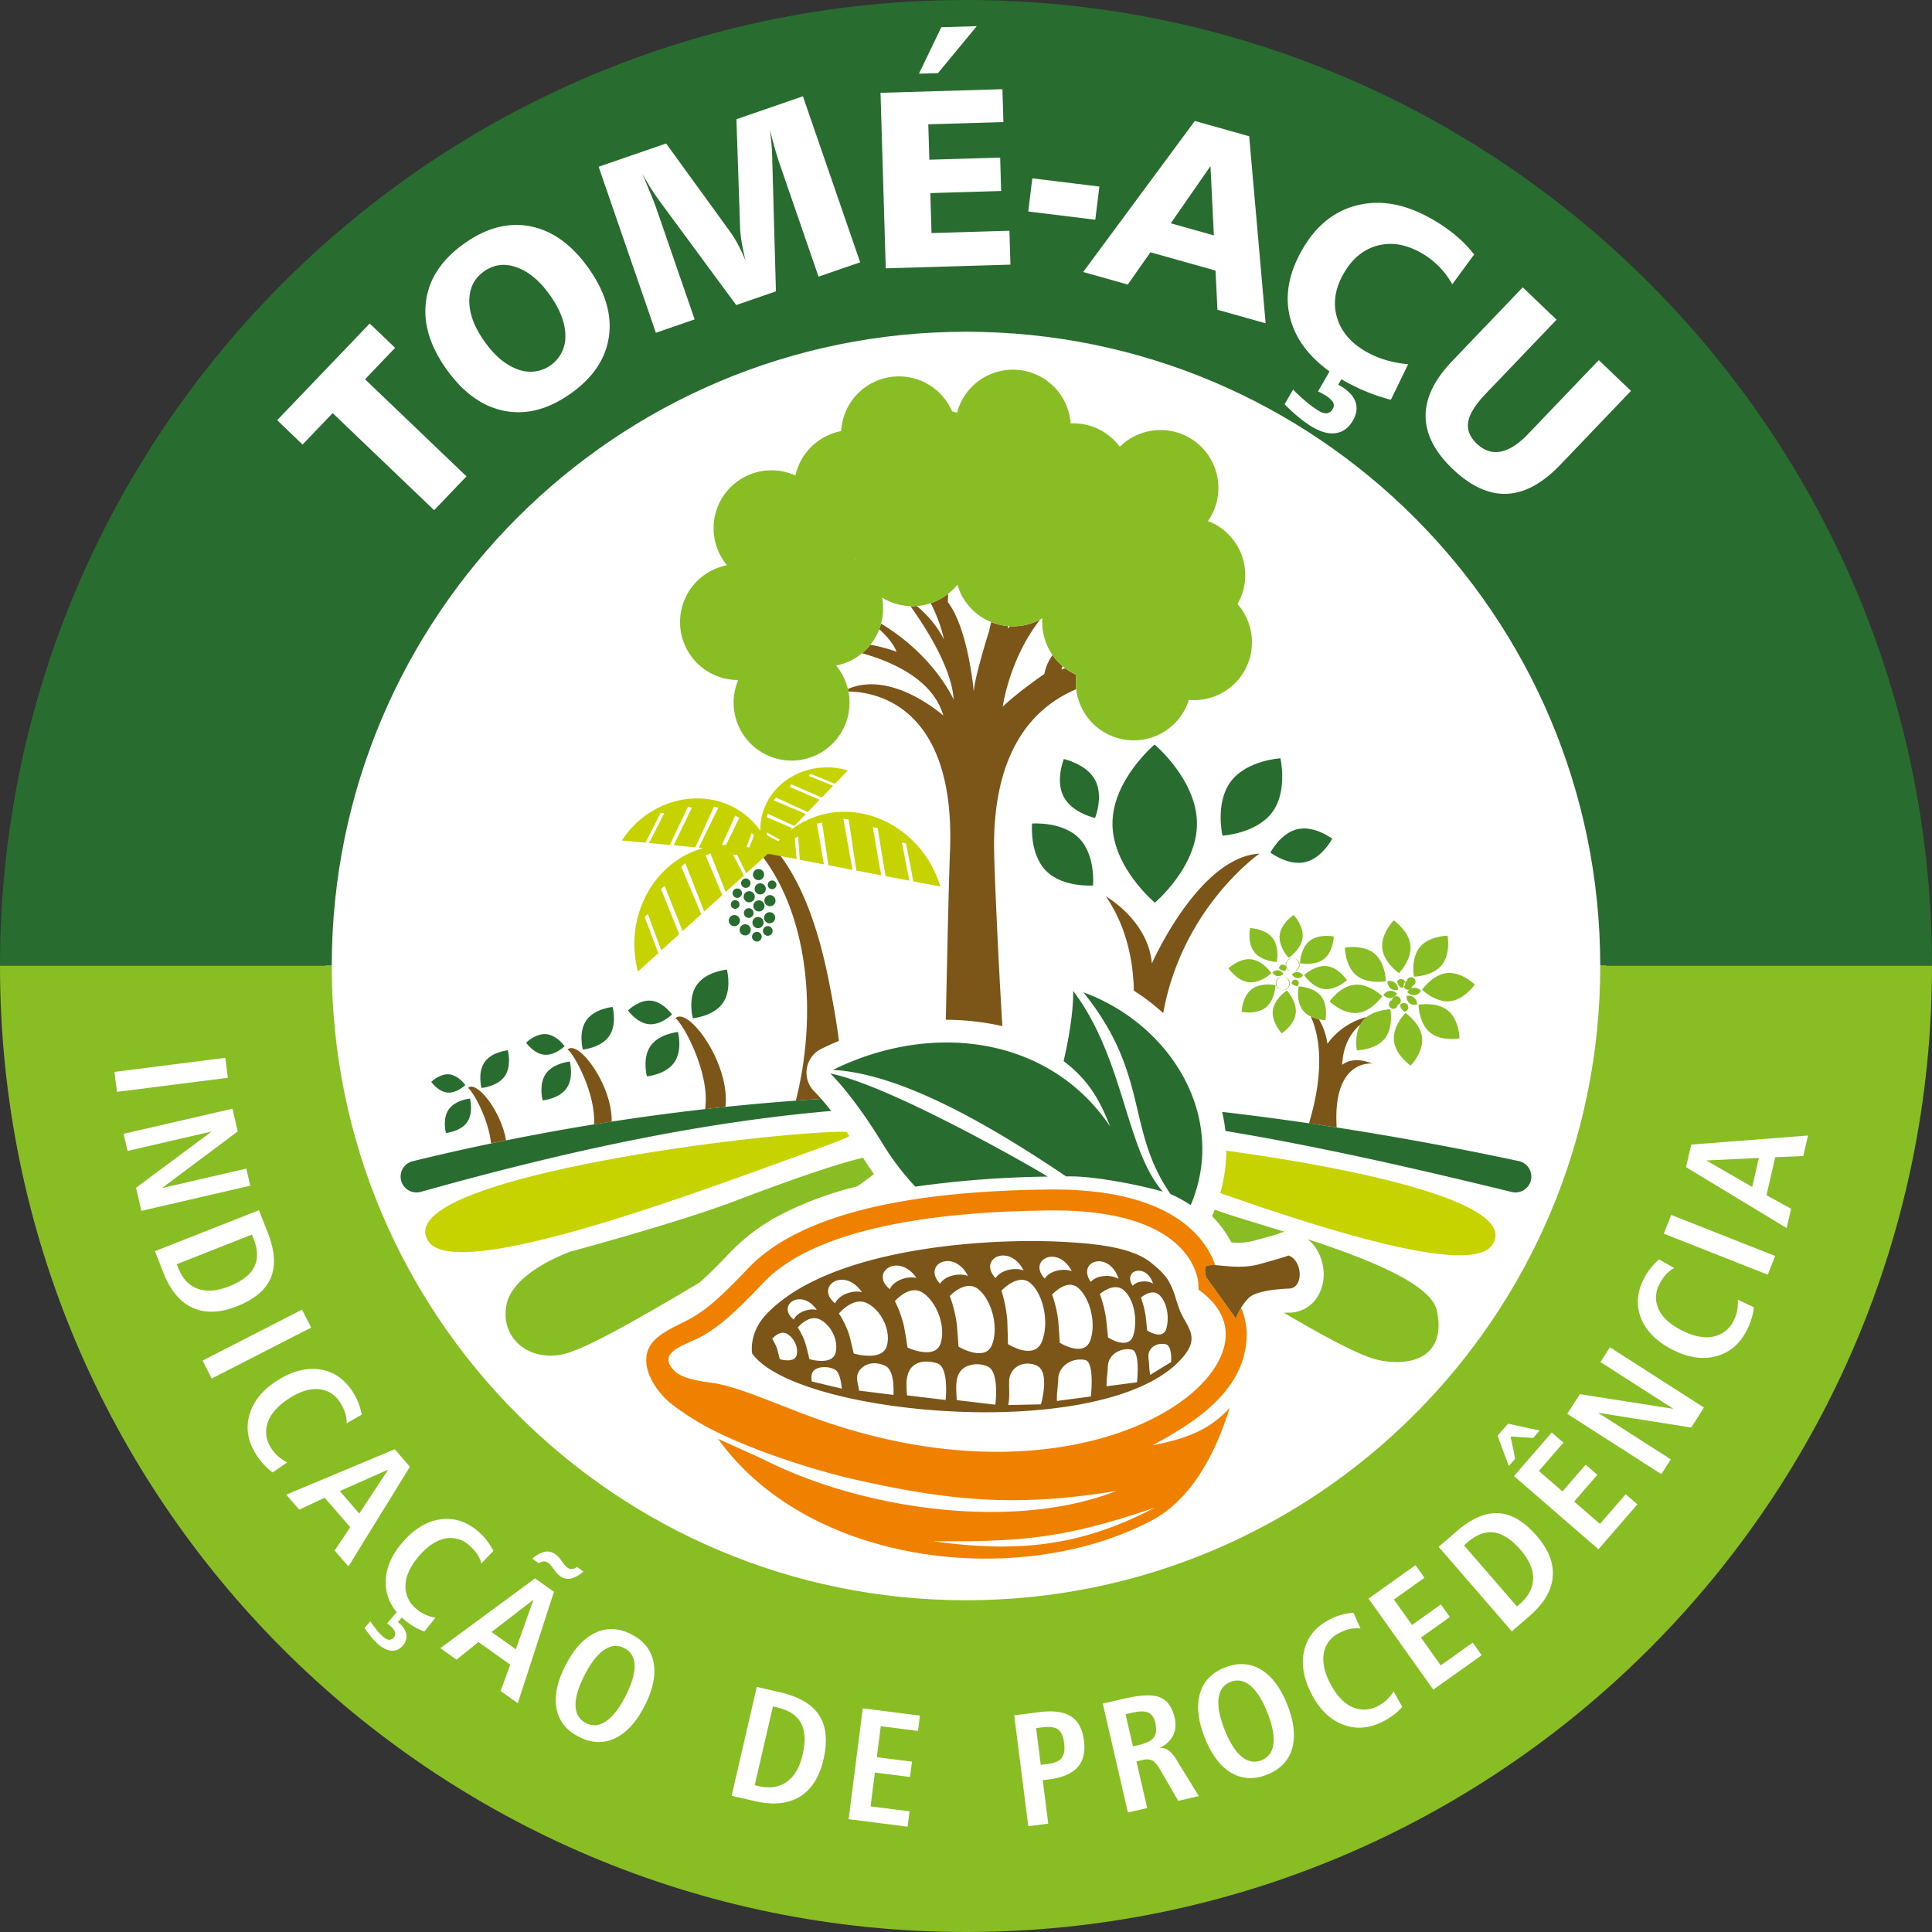 <svg xmlns="http://www.w3.org/2000/svg" viewBox="0 0 840.282 840.282"><rect x="0" y="0" width="840.282" height="840.282" fill="#333333" stroke="none"/><defs><style>.cls-1,.cls-4{fill:#fff;}.cls-1,.cls-2,.cls-3,.cls-5,.cls-6,.cls-7{fill-rule:evenodd;}.cls-2{fill:#89bd24;}.cls-3{fill:#286c2f;}.cls-5,.cls-8{fill:#7c5619;}.cls-6{fill:#c7d300;}.cls-7{fill:#f08100;}</style></defs><g id="Camada_2" data-name="Camada 2"><g id="Camada_1-2" data-name="Camada 1"><path class="cls-1" d="M420.142,141.616c153.825,0,278.524,124.7,278.524,278.524,0,153.826-124.7,278.525-278.524,278.525-153.826,0-278.525-124.7-278.525-278.525,0-153.825,124.7-278.524,278.525-278.524Z"/><path class="cls-2" d="M840.279,419.939l.003.203c0,232.037-188.104,420.14-420.142,420.14C188.105,840.282,0,652.178,0,420.142l.003-.203H144.288l-.004.203c0,152.35,123.505,275.856,275.856,275.856,152.351,0,275.857-123.506,275.857-275.856l-.003-.203Z"/><path class="cls-3" d="M420.14,0c231.97,0,420.03,187.995,420.139,419.939H695.994c-.109-152.257-123.57-275.654-275.854-275.654-152.282,0-275.743,123.397-275.852,275.654H.003C.113,187.995,188.173,0,420.14,0Z"/><path class="cls-4" d="M120.549,182.766l40.251-42.062,11.052,10.577-13.088,13.676L202.892,207.186l-14.076,14.709-44.128-42.227-13.088,13.675-11.052-10.577Zm89.989-64.746q-6.438,4.573-6.422,12.907.01,8.329,6.607,17.602,6.627,9.333,14.479,12.123A15.212,15.212,0,0,0,245.897,145.98q-.078-8.282-6.731-17.649-6.564-9.244-14.388-12.054-7.831-2.807-14.241,1.744Zm-8.602-12.113q14.513-10.307,28.835-7.453,14.299,2.838,25.189,18.172,10.93,15.389,8.871,29.787-2.071,14.43-16.569,24.725-14.582,10.354-28.893,7.56-14.289-2.776-25.23-18.167-10.88-15.321-8.815-29.803,2.084-14.504,16.612-24.822ZM260.361,72.534l29.355-10.127,28.162,38.832a45.692,45.692,0,0,1,3.257,5.394q1.606,3.054,3.12,6.685c-.677-2.754-1.214-5.323-1.628-7.703a54.138,54.138,0,0,1-.726-6.212l-1.616-47.542,28.921-9.976,24.907,72.201-18.103,6.244L339.287,71.851c-.789-2.288-1.545-4.706-2.262-7.233-.709-2.51-1.434-5.229-2.126-8.133.281,2.328.494,4.583.674,6.732.179,2.15.27,4.215.307,6.18l1.596,57.327-17.27,5.958-33.443-45.372c-1.148-1.583-2.362-3.357-3.605-5.333-1.245-1.976-2.497-4.086-3.778-6.341,1.421,3.332,2.675,6.351,3.77,9.021,1.095,2.668,1.877,4.708,2.355,6.095l16.617,48.168L285.268,144.735,260.361,72.534Zm122.604-32.166,53.022-1.576.426,14.3-32.67.972.457,15.401,30.8-.916.432,14.519L404.63,83.985l.517,17.381,33.881-1.008.439,14.741-54.231,1.612-2.27-76.342Zm26.439-28.532,15.419-.458-16.88,20.43-8.269.245,9.73-20.217Zm39.58,65.721,29.164,3.583-1.771,14.419-29.165-3.583,1.772-14.42Zm77.492-5.331-17.266,24.887,18.734,5.267L526.475,72.227Zm-6.814-19.615,23.644,6.646,7.158,81.349-20.959-5.892L528.655,117.672l-28.287-7.952L490.497,123.75l-19.387-5.451,48.551-65.687Zm121.468,58.097-9.508,12.957a35.87,35.87,0,0,0-5.774-7.757,34.915,34.915,0,0,0-7.501-5.79q-9.915-5.721-19.103-3.336-9.192,2.385-14.801,12.107-5.637,9.77-3,19,2.64,9.242,12.588,14.993a40.522,40.522,0,0,0,8.542,3.657,49.831,49.831,0,0,0,9.863,1.88L604.936,173.873a82.637,82.637,0,0,1-20.584-8.403q-18.014-10.396-22.73-25.42-4.721-15.048,4.812-31.57,9.104-15.776,24.361-19.318,15.262-3.55,32.241,6.258a71.169,71.169,0,0,1,10.248,7.12,51.053,51.053,0,0,1,7.844,8.17Zm-62.171,49.616,5.339,3.079-2.255,3.908.874.505q5.169,2.982,6.582,6.868c.937,2.596.585,5.336-1.084,8.227q-2.695,4.671-7.219,5.428c-3.03.518-6.439-.328-10.22-2.509a43.856,43.856,0,0,1-5.742-4.032,83.51,83.51,0,0,1-6.528-5.969l3.685-6.387a78.692,78.692,0,0,0,6.123,5.609,39.52,39.52,0,0,0,5.249,3.749,5.436,5.436,0,0,0,3.471.922,3.596,3.596,0,0,0,2.468-1.964,2.751,2.751,0,0,0-.051-2.995,10.733,10.733,0,0,0-3.798-3.145c-.651-.375-1.161-.668-1.534-.864-.391-.203-.743-.365-1.08-.516l5.72-9.912Zm83.329-35.35,14.711,14.075-30.739,32.124q-6.751,7.056-7.683,12.222-.899,5.158,3.713,9.57,4.732,4.527,10.377,3.454,5.639-1.078,11.961-7.671l30.737-32.124L709.36,170.016l-30.737,32.124q-11.66,12.186-23.359,12.632-11.666.451-23.472-10.835-11.689-11.185-11.753-22.949-.066-11.791,11.512-23.89l30.737-32.124Z"/><path class="cls-4" d="M97.985,460.075l1.104,8.685-48.216,6.127-1.103-8.686,48.215-6.126Zm3.122,22.119,2.286,9.906L70.398,516.738l36.725-8.475,1.717,7.437L61.482,526.63l-2.318-10.042,32.9-24.471-36.598,8.447-1.718-7.439,47.359-10.931ZM109.566,536.96l-32.706,12.895.616,1.563q2.748,6.973,8.483,9.077,5.741,2.102,13.597-.995,8.307-3.275,10.95-8.345,2.643-5.089-.201-12.317l-.74-1.878Zm3.044-10.61,3.802,9.643q4.681,11.873,1.384,19.743-3.291,7.883-14.802,12.421-11.011,4.341-19.177.648-8.172-3.685-12.621-14.986l-3.802-9.642,45.215-17.826Zm18.744,43.261,3.992,7.792-43.258,22.157-3.991-7.792,43.257-22.157Zm25.976,45.645-6.547,3.782a14.84,14.84,0,0,0-.648-4.493,18.998,18.998,0,0,0-2.186-4.491,11.872,11.872,0,0,0-9.278-5.865q-5.857-.508-12.818,3.946-7.339,4.704-9.376,10.461a12.523,12.523,0,0,0,1.599,11.426,15.732,15.732,0,0,0,2.917,3.384,19.277,19.277,0,0,0,3.939,2.619l-6.349,4.389a26.542,26.542,0,0,1-3.843-3.442,32.743,32.743,0,0,1-3.323-4.36q-5.406-8.43-2.955-17.197,2.434-8.756,12.001-14.887,9.757-6.256,18.666-4.924,8.907,1.338,14.335,9.817a26.98,26.98,0,0,1,2.334,4.55,30.534,30.534,0,0,1,1.531,5.285Zm11.49,23.927-21.039,9.316,8.482,9.793,12.557-19.109Zm2.87-8.863,6.603,7.622-26.748,43.352-5.999-6.925,6.784-10.138-11.103-12.818-11.087,5.172-5.648-6.519,47.199-19.746Zm42.903,44.187-5.21,5.48a14.791,14.791,0,0,0-1.893-4.126,18.903,18.903,0,0,0-3.366-3.689,11.871,11.871,0,0,0-10.558-2.999q-5.763,1.169-11.178,7.411-5.709,6.59-6.033,12.688a12.527,12.527,0,0,0,4.767,10.506,15.81,15.81,0,0,0,3.756,2.42,19.177,19.177,0,0,0,4.519,1.396l-4.848,6.008a26.63,26.63,0,0,1-4.66-2.215,32.809,32.809,0,0,1-4.42-3.241q-7.57-6.558-7.701-15.658-.143-9.087,7.297-17.675,7.589-8.761,16.509-10.004,8.923-1.238,16.529,5.358a27.221,27.221,0,0,1,3.526,3.703,30.673,30.673,0,0,1,2.964,4.636Zm-41.788,26.405,2.381,2.064-2.155,2.488.539.466a8.545,8.545,0,0,1,3.193,4.959,5.858,5.858,0,0,1-1.62,4.865,5.678,5.678,0,0,1-4.832,2.192c-1.846-.133-3.846-1.123-5.981-2.972a25.671,25.671,0,0,1-2.834-2.949,47.84,47.84,0,0,1-2.925-3.986l2.483-2.868q1.731,2.495,3.084,4.108a22.746,22.746,0,0,0,2.441,2.547,4.977,4.977,0,0,0,2.597,1.369,2.725,2.725,0,0,0,2.649-3.326,6.929,6.929,0,0,0-2.214-2.828c-.308-.267-.556-.482-.74-.625-.185-.145-.35-.274-.491-.396l4.425-5.108Zm59.22-5.14L213.785,709.799l10.559,7.508,7.681-21.536Zm.692-9.291,8.217,5.844-15.734,48.449-7.467-5.31,4.193-11.455-13.821-9.828-9.549,7.647-7.028-4.998,41.189-30.35Zm18.24-4.988,2.787,1.983a12.872,12.872,0,0,1-5.501,3.105,5.756,5.756,0,0,1-4.558-1.064,9.201,9.201,0,0,1-1.028-.83,8.673,8.673,0,0,1-.784-.874L239.838,681.177c-.234-.296-.474-.581-.711-.834a4.393,4.393,0,0,0-.633-.579,3.176,3.176,0,0,0-2.004-.666,4.209,4.209,0,0,0-2.139.813l-2.788-1.983A12.112,12.112,0,0,1,236.898,674.919a5.826,5.826,0,0,1,4.644,1.082,10.076,10.076,0,0,1,1.056.851,7.369,7.369,0,0,1,.784.873l2.067,2.773c.323.373.57.648.759.826a5.794,5.794,0,0,0,.639.512,2.896,2.896,0,0,0,1.915.589,4.447,4.447,0,0,0,2.195-.932ZM271.52,716.795q-4.318-2.211-8.762.797-4.43,3.004-8.506,10.949-4.07,7.947-3.924,13.294.145,5.325,4.495,7.56,4.349,2.226,8.762-.772,4.43-3.004,8.495-10.953,4.045-7.901,3.907-13.289-.159-5.373-4.467-7.587Zm3.065-5.983q8.195,4.198,9.699,12.351,1.512,8.149-3.925,18.775-5.443,10.626-12.926,14.125-7.48,3.507-15.674-.684-8.197-4.199-9.727-12.3-1.534-8.102,3.92-18.764,5.443-10.626,12.942-14.156,7.496-3.539,15.692.652Zm61.575,31.379-7.906,34.254,1.637.377q7.303,1.686,12.286-1.847,4.986-3.539,6.885-11.767,2.007-8.702-.672-13.752-2.694-5.061-10.262-6.812l-1.967-.454Zm-7.02-8.52,10.1,2.33q12.436,2.871,17.052,10.046,4.631,7.179,1.848,19.234-2.661,11.532-10.331,16.169-7.667,4.645-19.498,1.908l-10.1-2.331,10.93-47.357Zm46.093,9.329,24.872,3.16-.848,6.67-16.187-2.057-1.712,13.478,15.284,1.94-.848,6.671L380.51,770.919l-1.871,14.729,16.952,2.153-.848,6.669-25.636-3.257,6.125-48.215Zm75.398,8.609,2.031,15.979,3.334-.423c2.826-.359,4.773-1.242,5.805-2.657q1.568-2.103,1.007-6.516c-.359-2.826-1.241-4.76-2.629-5.783q-2.102-1.551-6.792-.95l-2.756.35Zm-9.531-5.566,10.966-1.395q9.032-1.145,13.719,1.858,4.705,3.003,5.653,10.507.954,7.502-2.802,11.65-3.744,4.148-12.509,5.26l-2.616.332,2.401,18.898-8.685,1.103-6.126-48.215Zm48.429-.484,3.228,13.988,2.389-.552q5.049-1.166,6.671-3.324,1.619-2.17.675-6.263-.816-3.532-3.102-4.567-2.288-1.036-7.268.119l-2.594.599Zm-9.906-4.615,9.691-2.237q10.493-2.42,15.227-.458,4.745,1.958,6.318,8.796a11.381,11.381,0,0,1-.642,7.802,12.142,12.142,0,0,1-5.951,5.41,6.207,6.207,0,0,1,3.954.992,15.88,15.88,0,0,1,3.839,4.746l9.35,15.186-8.962,2.069-7.646-13.197c-1.356-2.347-2.556-3.807-3.605-4.355a6.24,6.24,0,0,0-4.333-.197l-2.592.597,4.678,20.267-8.394,1.937-10.931-47.358Zm55.571-9.433q-4.51,1.779-5.191,7.103c-.448,3.539.418,8.092,2.597,13.618q3.275,8.307,7.385,11.729,4.093,3.412,8.645,1.622,4.544-1.792,5.21-7.085.674-5.311-2.607-13.614-3.256-8.259-7.393-11.714-4.136-3.431-8.646-1.66Zm-2.466-6.254q8.566-3.378,15.68.881,7.114,4.25,11.497,15.352,4.38,11.108,2.062,19.035-2.313,7.931-10.871,11.312-8.567,3.379-15.658-.826-7.095-4.205-11.494-15.342-4.381-11.108-2.074-19.068,2.298-7.964,10.859-11.346ZM588.598,701.39l3.131,6.881a14.836,14.836,0,0,0-4.536.211,18.957,18.957,0,0,0-4.68,1.742,11.87,11.87,0,0,0-6.734,8.667q-1.073,5.78,2.69,13.139,3.974,7.76,9.506,10.343a12.525,12.525,0,0,0,11.526-.487,15.716,15.716,0,0,0,3.649-2.577,19.172,19.172,0,0,0,2.987-3.668l3.756,6.744a26.535,26.535,0,0,1-3.797,3.492,32.713,32.713,0,0,1-4.66,2.886q-8.913,4.565-17.401,1.28-8.479-3.27-13.66-13.383-5.284-10.316-3.097-19.053,2.193-8.737,11.157-13.321a27.016,27.016,0,0,1,4.754-1.883,30.533,30.533,0,0,1,5.408-1.012Zm6.614-6.124,20.434-14.531,3.896,5.48-13.298,9.456,7.874,11.073,12.555-8.929,3.896,5.48-12.556,8.928,8.605,12.099,13.925-9.902,3.896,5.478L623.378,734.874l-28.167-39.608Zm41.531-23.14,23.018,26.573,1.269-1.1q5.664-4.907,5.747-11.015.079-6.113-5.45-12.497-5.847-6.748-11.506-7.56-5.678-.805-11.552,4.277l-1.526,1.321Zm-11.02.651,7.835-6.787q9.646-8.356,18.164-7.858,8.528.488,16.629,9.841,7.749,8.946,6.977,17.875-.765,8.932-9.949,16.879l-7.835,6.786L625.723,672.776Zm32.759-30.788,16.416-18.951,5.082,4.402-10.684,12.334,10.269,8.896,10.088-11.645,5.082,4.403-10.088,11.644,11.222,9.721,11.187-12.914,5.082,4.402-16.92,19.532-36.736-31.822Zm-7.154-17.518,4.571-5.275,13.726,2.979-2.797,3.229-9.828-.637,1.986,9.688-2.75,3.176-4.907-13.161Zm30.316-9.557,5.487-8.559,40.68,6.377-31.729-20.341,4.12-6.425,40.916,26.23-5.561,8.676-40.497-6.427L726.68,634.716l-4.12,6.427-40.916-26.23Zm39.92-67.169,6.564,3.754a14.857,14.857,0,0,0-3.556,2.821,19.016,19.016,0,0,0-2.781,4.15,11.867,11.867,0,0,0-.398,10.967q2.508,5.318,9.86,9.09,7.76,3.974,13.76,2.837a12.525,12.525,0,0,0,9.068-7.132,15.716,15.716,0,0,0,1.455-4.224,19.174,19.174,0,0,0,.282-4.721l6.988,3.278a26.663,26.663,0,0,1-1.04,5.053,32.826,32.826,0,0,1-2.095,5.065q-4.565,8.913-13.372,11.209-8.791,2.303-18.906-2.878-10.315-5.283-13.647-13.652-3.328-8.37,1.268-17.329a26.953,26.953,0,0,1,2.757-4.305,30.526,30.526,0,0,1,3.795-3.983Zm2.08-11.183,3.211-8.144,45.215,17.828-3.211,8.144-45.215-17.829Zm18.509-31.835,19.924,11.511,2.913-12.624-22.837,1.113Zm-8.852,2.904,2.268-9.826,50.788-3.934-2.061,8.928-12.188.493-3.815,16.524,10.711,5.911-1.939,8.404L733.3,507.63Z"/><path class="cls-5" d="M306.676,482.394c2.333-15.375-9.423-37.136-12.932-39.552,5.531-5.304,23.93,19.632,21.778,38.587q-4.441.466-8.846.965Zm-93.08,14.88c-1.201-10.769-7.817-22.558-10.063-24.105,3.614-3.465,14.321,9.743,16.578,22.775q-3.287.658-6.516,1.33Zm44.776-8.247c.833-13.258-8.608-30.563-11.524-32.574,4.608-4.419,19.432,15.168,19.196,31.367q-3.86.594-7.672,1.206Z"/><path class="cls-3" d="M314.393,436.24c3.807-5.442,2.044-13.346,1.783-14.413l-.032-.125s-8.969.783-13.056,6.627c-4.092,5.844-1.754,14.538-1.754,14.538s.277-.025.747-.094c2.236-.332,8.935-1.706,12.313-6.532ZM195.173,482.496c-2.687,3.844-1.442,9.424-1.257,10.178l.022.088s6.332-.552,9.219-4.679c2.889-4.127,1.239-10.265,1.239-10.265s-.196.017-.529.066c-1.578.235-6.308,1.205-8.693,4.612Zm.165-15.228c-3.811-.351-7.265,2.789-7.725,3.225l-.052.05s2.954,4.267,7.047,4.643c4.095.378,7.778-3.276,7.778-3.276s-.091-.131-.259-.347c-.806-1.024-3.407-3.984-6.788-4.296Zm24.187.787c2.948-4.214,1.582-10.336,1.378-11.163l-.022-.095s-6.947.607-10.112,5.132c-3.17,4.527-1.359,11.26-1.359,11.26s.215-.02.58-.074c1.731-.257,6.919-1.322,9.535-5.06Zm17.882-1.066c-3.037,4.339-1.629,10.643-1.421,11.494l.025.099s7.153-.624,10.412-5.283c3.264-4.662,1.399-11.595,1.399-11.595s-.221.022-.596.075c-1.783.266-7.126,1.362-9.819,5.21Zm.185-17.199c-4.305-.398-8.204,3.15-8.723,3.642l-.06.059s3.336,4.817,7.959,5.243c4.624.427,8.785-3.7,8.785-3.7s-.103-.147-.294-.393c-.91-1.156-3.847-4.5-7.667-4.852Zm27.317.889c3.331-4.76,1.788-11.673,1.559-12.607l-.028-.11s-7.844.686-11.421,5.797c-3.579,5.112-1.534,12.717-1.534,12.717s.242-.022.653-.082c1.957-.291,7.816-1.493,10.77-5.714Zm18.044,4.208c-3.471,4.96-1.863,12.167-1.624,13.141l.028.113s8.177-.713,11.905-6.041c3.73-5.328,1.598-13.255,1.598-13.255s-.251.024-.68.086c-2.039.304-8.147,1.556-11.226,5.957Zm.212-19.665c-4.922-.453-9.38,3.603-9.973,4.166l-.069.065s3.814,5.509,9.099,5.996c5.287.489,10.045-4.229,10.045-4.229s-.119-.17-.338-.449c-1.04-1.322-4.399-5.145-8.764-5.548Z"/><path class="cls-5" d="M346.123,478.697c9.165-35.987,6.53-81.136-16.841-109.184q3.474-.671,6.946-1.34c13.025,15.024,20.048,37.231,24.326,58.852,1.805,9.125,3.306,17.519,4.328,25.68q-3.649,1.505-7.22,3.258a11.535,11.535,0,0,0-3.512,18.717c.682.684,1.71,1.758,3.033,3.266q-5.547.345-11.06.752Z"/><path class="cls-3" d="M319.382,391.527a1.891,1.891,0,1,0,2.214,1.5,1.893,1.893,0,0,0-2.214-1.5Zm16.065-8.549a1.891,1.891,0,1,0,2.213,1.498,1.891,1.891,0,0,0-2.213-1.498Zm-5.997-4.974a2.421,2.421,0,1,0,2.835,1.918,2.422,2.422,0,0,0-2.835-1.918Zm4.959,11.337a2.421,2.421,0,1,0,2.836,1.919,2.423,2.423,0,0,0-2.836-1.919Zm-.882,13.497a2.102,2.102,0,1,0,2.464,1.666,2.101,2.101,0,0,0-2.464-1.666Zm.741-6.062a2.421,2.421,0,1,0,2.835,1.918,2.421,2.421,0,0,0-2.835-1.918Zm-4.074-12.556a2.421,2.421,0,1,0,2.836,1.918,2.421,2.421,0,0,0-2.836-1.918Zm-6.215-2.103a2.039,2.039,0,1,0,2.387,1.616,2.04,2.04,0,0,0-2.387-1.616Zm-3.703,4.348a2.039,2.039,0,1,0,2.389,1.616,2.041,2.041,0,0,0-2.389-1.616Zm8.51,18.877a2.103,2.103,0,1,0,2.461,1.666,2.103,2.103,0,0,0-2.461-1.666Zm-5.125-3.297a2.421,2.421,0,1,0,2.837,1.918,2.42,2.42,0,0,0-2.837-1.918Zm5.562-3.16a2.422,2.422,0,1,0,2.836,1.919,2.42,2.42,0,0,0-2.836-1.919Zm-10.28-.862a2.422,2.422,0,1,0,2.835,1.92,2.422,2.422,0,0,0-2.835-1.92Zm6.32-2.981a2.104,2.104,0,1,0,2.463,1.668,2.104,2.104,0,0,0-2.463-1.668ZM329.624,391.626a2.422,2.422,0,1,0,2.836,1.92,2.424,2.424,0,0,0-2.836-1.92Zm-4.221-3.984a2.422,2.422,0,1,0,2.836,1.919,2.422,2.422,0,0,0-2.836-1.919Z"/><path class="cls-6" d="M332.923,372.271v-.001l-8.351,7.574-3.986-8.103-1.752-.024,4.72,9.049-7.95,7.209-6.576-16.747-2.21.743,7.329,17.326-7.877,7.143-8.209-20.986-1.799,1.459,8.729,20.687-8.125,7.368L289.067,385.295l-1.61,1.343,7.966,19.639-7.803,7.076-5.884-15.837-1.34,1.286,5.903,15.749-8.848,8.024c-6.261-24.2,7.148-47.886,28.438-53.728l-1.997-.184,8.562-17.448-1.975-.295-8.07,17.605-9.422-.875,7.968-16.423-1.793-.241-7.848,16.509-9.045-.84,6.643-12.969-1.6-.103-6.574,12.931-10.261-.952c13.57-20.897,42.014-24.693,57.712-7.358a35.912,35.912,0,0,1,2.5,3.092c-.004-.344-.003-.688.005-1.028.446-18.347,19.293-30.668,38.067-25.204l-5.609,5.823L352.616,336.572l-.897.881,10.595,4.304-4.946,5.136-13.123-5.789-.941,1.06,13.15,5.678-5.152,5.347L337.485,346.862l-1.024,1.187,14.031,5.982-4.993,5.182-11.573-5.311-.547,1.482,11.196,4.789-1.129,1.172a41.004,41.004,0,0,1,3.591-2.499c23.055-14.272,53.522-.911,61.93,26.726l-11.733-2.232-3.173-16.517-1.815-.398,3.235,16.581-10.347-1.969L381.692,360.125l-2.073-.306,3.601,20.854-10.776-2.05-3.338-22.203-2.296-.308,3.938,22.189-10.445-1.988-2.781-18.607-2.275.52,3.123,17.718L347.829,373.937l-.691-10.182-1.483.932.825,8.994-10.941-2.083-1.701-.157-.908.823-.006.007Zm6.21-7.093-5.623-3.151-.02,1.185,4.987,2.642c.218-.229.435-.454.656-.676Zm-13.245,3.455,2.052-5.259-1.007-1.128-2.223,6.126q.587.121,1.179.261Zm-10.108-1.149,5.751-11.759-1.76-.973-5.847,12.787c.614-.034,1.234-.049,1.856-.055Z"/><path class="cls-2" d="M564.403,433.452s.08.05.213.14l.012.111-.012-.112a17.647,17.647,0,0,1,.211-4.574s6.532.191,9.737,4.255c3.208,4.061,1.88,10.457,1.88,10.457a16.946,16.946,0,0,1-2.79-.39,15.77,15.77,0,0,1-3.535-1.212,9.765,9.765,0,0,1-3.413-2.651,10.879,10.879,0,0,1-2.076-5.773c-.077-.081-.148-.167-.225-.251Zm-2.964-10.986a2.916,2.916,0,1,1,2.703-.487,3.721,3.721,0,0,1-2.703.487Zm.469,1.333a2.913,2.913,0,0,1,4.809.564,2.912,2.912,0,0,1-4.809-.564Zm-.128,3.974a1.557,1.557,0,1,1,2.517,1.1,3.721,3.721,0,0,1-2.517-1.1Zm-2.383,2.576a2.916,2.916,0,1,1,1.567-2.253,3.718,3.718,0,0,1-1.567,2.253Zm-.706-5.422a2.914,2.914,0,1,1-2.704.485,3.723,3.723,0,0,1,2.704-.485Zm-3.024-.332a3.711,3.711,0,0,1-2.254-1.566,2.911,2.911,0,0,1,4.809.565,3.712,3.712,0,0,1-2.556,1.001Zm.651-3.372a1.557,1.557,0,1,1,2.516,1.098,3.722,3.722,0,0,1-2.516-1.098Zm4.415-4.179a2.914,2.914,0,1,1-1.568,2.253,3.71,3.71,0,0,1,1.568-2.253Zm4.651,1.891s.191-6.532,4.257-9.738c4.062-3.208,10.455-1.877,10.455-1.877s-.19,6.53-4.254,9.738c-4.063,3.206-10.459,1.878-10.459,1.878Zm1.81,5.157s4.754-4.483,9.895-3.877c5.139.603,8.722,6.065,8.722,6.065s-4.752,4.483-9.893,3.879c-5.142-.605-8.723-6.067-8.723-6.067Zm-7.525,6.732s4.482,4.755,3.876,9.895c-.603,5.14-6.066,8.724-6.066,8.724s-4.482-4.754-3.878-9.894c.605-5.143,6.067-8.725,6.067-8.725Zm-4.925-2.366s-.192,6.531-4.256,9.738c-4.062,3.208-10.457,1.877-10.457,1.877s.191-6.53,4.253-9.738c4.065-3.207,10.46-1.878,10.46-1.878ZM544.211,417.234c5.142.604,8.726,6.067,8.726,6.067s-4.755,4.483-9.896,3.878c-5.14-.604-8.72-6.065-8.72-6.065s4.752-4.483,9.89-3.879Zm11.093,1.141s-6.531-.191-9.739-4.254c-3.208-4.062-1.878-10.456-1.878-10.456s6.532.189,9.739,4.252c3.208,4.063,1.878,10.458,1.878,10.458Zm5.156-1.809s-4.482-4.753-3.877-9.894c.603-5.141,6.067-8.721,6.067-8.721s4.484,4.754,3.878,9.893c-.606,5.141-6.068,8.722-6.068,8.722Zm51.627,14.951a3.579,3.579,0,0,1,5.922-.588,3.582,3.582,0,0,1-5.922.588Zm.896,4.801a4.557,4.557,0,0,1-1.293-3.114,3.578,3.578,0,0,1,4.599,3.77,4.552,4.552,0,0,1-3.307-.656Zm-4.056.914a1.911,1.911,0,1,1,1.876,2.801,4.562,4.562,0,0,1-1.876-2.801Zm-3.515-2.223a1.912,1.912,0,1,1,2.458,2.015,1.911,1.911,0,1,1-2.458-2.015Zm-.6-.894a4.565,4.565,0,0,1-3.118-1.287,3.581,3.581,0,0,1,5.922-.588,4.559,4.559,0,0,1-2.804,1.874Zm-.105-4.218a4.561,4.561,0,0,1-1.294-3.113,3.579,3.579,0,0,1,4.602,3.77,4.564,4.564,0,0,1-3.308-.658Zm2.908-3.058a1.911,1.911,0,1,1,1.875,2.803,4.568,4.568,0,0,1-1.875-2.803Zm6.677,1.909a1.912,1.912,0,1,1-2.457-2.015,1.911,1.911,0,1,1,2.457,2.015Zm16.278,6.711c-6.326.627-12.062-4.982-12.062-4.982s4.524-6.63,10.849-7.254c6.326-.631,12.06,4.981,12.06,4.981s-4.521,6.628-10.847,7.255Zm-.804,4.092c4.919,4.027,5.005,12.049,5.005,12.049s-7.883,1.491-12.801-2.539c-4.916-4.031-5.005-12.054-5.005-12.054s7.886-1.489,12.801,2.544ZM618.508,451.386c.629,6.323-4.982,12.059-4.982,12.059s-6.628-4.522-7.254-10.846c-.628-6.329,4.981-12.064,4.981-12.064s6.629,4.523,7.255,10.851ZM594.404,442.33c4.234-3.268,10.319-3.338,10.319-3.338s1.488,7.885-2.541,12.802c-4.03,4.917-12.051,5.005-12.051,5.005s-1.184-6.327,1.468-11.18a10.354,10.354,0,0,1,1.071-1.62,10.637,10.637,0,0,1,1.734-1.669Zm6.791-9.047s-4.522,6.628-10.849,7.254c-6.326.628-12.06-4.981-12.06-4.981s4.522-6.629,10.848-7.255c6.326-.629,12.061,4.982,12.061,4.982Zm-11.259-9.073c-4.915-4.028-5.005-12.048-5.005-12.048S592.817,410.671,597.734,414.7c4.916,4.03,5.005,12.052,5.005,12.052s-7.886,1.489-12.802-2.543Zm11.256-11.834c-.628-6.325,4.983-12.058,4.983-12.058s6.629,4.521,7.255,10.847c.628,6.327-4.982,12.062-4.982,12.062s-6.629-4.524-7.256-10.851Zm13.786,12.392s-1.489-7.885,2.544-12.8c4.027-4.917,12.05-5.005,12.05-5.005s1.489,7.884-2.54,12.802c-4.032,4.915-12.054,5.003-12.054,5.003Z"/><path class="cls-5" d="M573.654,443.339a27.822,27.822,0,0,1,3.671,10.624A30.545,30.545,0,0,1,594.404,442.33a10.637,10.637,0,0,0-1.734,1.669,10.354,10.354,0,0,0-1.071,1.62c-3.672,3.164-7.463,8.577-7.847,17.543,0,0,4.308-4.216,13.15-.562,0,0-17.419-2.304-15.546,27.773q-5.965-.926-12.042-1.815c3.286-10.807,7.693-31.041.804-46.431a15.728,15.728,0,0,0,3.536,1.212Z"/><path class="cls-5" d="M468.067,299.747a23.013,23.013,0,0,1,.055-6.239,25.321,25.321,0,0,1-4.843-2.894c-.545.197-1.098.352-1.644.575,0,0,.181-.554.548-1.441a25.324,25.324,0,0,1-4.407-4.857,21.011,21.011,0,0,0-3.571,8.251s-10.984,7.426-18.086,14.211c0,0,2.797-20.704,16.273-37.898a25.061,25.061,0,0,1-11.835,2.959c-.477-.002-.94-.047-1.411-.072-.255.367-.517.719-.769,1.097,0,0-.012-.43-.005-1.137a25.054,25.054,0,0,1-7.261-1.737,31.104,31.104,0,0,0-.809,3.524s-6.458,20.306-6.783,26.784c0,0-2.26-27.113-11.302-39.062a35.162,35.162,0,0,0,.108-3.526,25.033,25.033,0,0,1-7.54,4.067,66.838,66.838,0,0,1,5.816,15.791,47.205,47.205,0,0,0-11.865-14.576c-.641.051-1.281.099-1.932.099-.286-.003-.565-.032-.85-.041,5.648,7.838,18.03,26.508,18.803,40.609,0,0-8.309-19.011-31.569-32.998a24.517,24.517,0,0,1-.782,2.428c3.251,2.961,6.225,6.369,7.522,9.786a68.722,68.722,0,0,0-11.374-3.016,25.491,25.491,0,0,1-3.607,3.687c13.774,3.869,30.881,11.685,35.329,27.086,0,0-22.303-19.925-41.518-11.528.089.362.181.723.253,1.095,10.251.06,46.75,4.799,44.173,69.597-.603,15.166-1.25,47.433-1.824,73.162a113.646,113.646,0,0,1,23.291,2.467l1.306.287c-1.71-27.668-3.339-63.885-3.582-75.808-.556-27.259,6.135-58.117,35.69-70.733Z"/><path class="cls-2" d="M372.007,242.769l.086.549-.154-.093.068-.456ZM363.641,289.448a25.026,25.026,0,0,0,11.307-5.327,25.491,25.491,0,0,0,3.607-3.687,25.184,25.184,0,0,0,3.852-6.769,24.887,24.887,0,0,0,.782-2.429,24.629,24.629,0,0,0,.404-11.346,25.038,25.038,0,0,0,12.361,3.733c.286.008.564.041.852.041.65-.001,1.29-.046,1.932-.098a24.947,24.947,0,0,0,13.588-5.282,25.287,25.287,0,0,0,4.067-3.995,25.144,25.144,0,0,0,21.979,18.014l.777.037c.47.026.932.073,1.408.073a25.074,25.074,0,0,0,11.836-2.958c.338-.182.66-.383.985-.579-.034.562-.083,1.119-.083,1.688a25.061,25.061,0,0,0,4.482,14.327,25.319,25.319,0,0,0,4.408,4.857c.354.302.725.584,1.095.866a25.319,25.319,0,0,0,4.843,2.894,23.056,23.056,0,0,0-.056,6.24,25.178,25.178,0,0,0,49.023,4.641c.738.064,1.478.11,2.231.11a25.152,25.152,0,0,0,18.89-41.798,25.116,25.116,0,0,0-12.838-36.064A25.177,25.177,0,0,0,487.022,194.323a25.128,25.128,0,0,0-20.211-10.204c-.388,0-.772.042-1.162.058a25.154,25.154,0,0,0-49.413-4.656c-.697-.226-1.409-.412-2.13-.579a25.164,25.164,0,0,0-48.251,8.551,25.192,25.192,0,0,0-19.897,19.321,25.171,25.171,0,0,0-29.761,39.027,25.184,25.184,0,0,0,4.764,49.914l.137-.01a25.196,25.196,0,1,0,47.915,5.03c-.072-.373-.166-.732-.254-1.095a25.128,25.128,0,0,0-5.119-10.231Z"/><path class="cls-3" d="M469.331,364.569c-7.319-7.436-20.445-6.388-20.445-6.388s-1.26,13.109,6.058,20.545c7.32,7.436,20.444,6.386,20.444,6.386s1.259-13.107-6.057-20.543Zm32.944,28.035s18.349-15.433,18.316-34.423c-.031-18.998-18.432-34.369-18.432-34.369s-18.346,15.433-18.316,34.428c.034,18.997,18.431,34.365,18.431,34.365Zm33.032-52.711c-6.955,9.289-3.613,23.543-3.613,23.543s14.623-.803,21.575-10.085c6.957-9.288,3.613-23.543,3.613-23.543s-14.621.8-21.576,10.084Zm29.052,20.721c-7.424,1.67-11.827,10.202-11.827,10.202s7.633,5.829,15.053,4.159c7.428-1.669,11.83-10.202,11.83-10.202s-7.633-5.828-15.056-4.159Zm-88.095-4.861s3.806-9.364.059-16.44c-3.75-7.076-13.63-9.187-13.63-9.187s-3.806,9.363-.061,16.435c3.747,7.079,13.632,9.191,13.632,9.191Z"/><path class="cls-5" d="M500.98,419.057c-1.591-18.786-20.022-29.219-20.022-29.219,8.877,12.912,11.873,27.712,12.205,41.028a93.594,93.594,0,0,1,12.76,9.777c8.243-46.008,41.881-69.388,41.881-69.388-26.497,1.506-46.823,47.801-46.823,47.801Z"/><path class="cls-6" d="M533.381,500.475c55.369,7.508,127.927,22.541,115.666,40.934-8.965,13.449-70.289-5.65-118.31-22.497a71.808,71.808,0,0,0,2.644-18.437Z"/><path class="cls-2" d="M624.913,569.942c4.188,19.197-9.683,24.785-25.143,21.626-7.835-1.601-23.631-10.204-41.386-20.598.792-.038,1.486-.064,1.982-.08a10.581,10.581,0,0,0,1.368-.023,14.356,14.356,0,0,0,11.077-6.57,17.78,17.78,0,0,0,2.865-8.752,21.305,21.305,0,0,0-1.141-8.204l-.014.004a18.832,18.832,0,0,0-5.659-8.347c25.845,8.47,53.531,19.399,56.05,30.943ZM528.322,526.148c6.254,2.321,17.604,5.606,30.394,9.607a10.457,10.457,0,0,0-2.989.969s-.229.145-10.922,3.046l.002.01a28.901,28.901,0,0,1-9.234.588,50.166,50.166,0,0,0-8.435-11.449q.177-.345.328-.697l.012.005q.429-1.009.845-2.079Z"/><path class="cls-6" d="M344.033,493.536c-51.122,4.281-173.559,22.601-157.696,46.398,11.766,17.647,111.364-19.302,157.99-36.227,12.559-4.558,21.985-7.746,25.052-9.588q-.626-.934-1.232-1.819c-3.49-.266-11.133.15-24.114,1.236Z"/><path class="cls-2" d="M247.96,544.411s-24.499,8.55-27.592,22.721c-3.093,14.172,8.929,25.053,24.175,21.937,9.996-2.042,35.076-16.615,59.599-31.179,3.508-3.045,7.762-7.228,13.701-13.479a84.843,84.843,0,0,1,23.069-16.79,151.061,151.061,0,0,1,31.295-11.484l.648-.166c2.918-2.032,5.323-3.811,7.243-5.351q-2.513-3.504-4.719-7.083c-12.401,2.884-33.85,10.481-56.137,18.975-23.692,9.028-71.365,21.925-71.284,21.9Z"/><path class="cls-3" d="M179.326,505.089A1015.358,1015.358,0,0,1,357.182,477.945l.05.056.012.014.039.045.05.058.025.027.026.03.051.06.037.041.014.018.052.059.05.058.002.002.052.062.053.06.011.012.041.049.054.062.024.028.029.033.053.064.038.043.016.019.055.064.05.059.004.004.055.065.055.064.01.012.046.055.056.064.023.028.033.04.056.066.038.043.019.023.057.068.05.06.007.007.056.069.058.068.008.01.05.059.057.07.022.026.037.042.059.07.037.044.022.028.059.071.051.061.009.01.058.072.06.073.006.007.054.066.06.073.022.026.04.048.06.073.036.044.025.031.061.074.051.062.011.014.062.075.062.076.004.005.059.072.063.076.019.024.044.053.063.079.035.042.029.035.063.079.052.064.013.016.064.08.064.08.002.003.064.078.065.081.017.022.049.059.065.083.033.042.032.041.067.082.05.064.015.021.067.083.068.084.172.219.175.223.177.226.047.058c-59.786,5.152-119.407,18.636-178.443,35.173a6.892,6.892,0,1,1-3.738-13.267Zm352.25-21.491c47.845,5.568,92.391,13.563,129.144,21.429a6.892,6.892,0,1,1-3.267,13.391c-41.288-10.072-82.833-19.607-124.488-26.542l-.015-.131-.014-.13-.015-.131-.016-.13-.015-.13-.016-.131-.017-.13-.016-.13-.016-.132L532.81,490.571l-.016-.129v-.001l-.018-.13-.017-.13-.018-.13-.017-.13-.018-.13-.019-.13-.017-.13-.004-.035-.015-.095-.02-.129-.018-.13-.02-.13-.02-.13-.02-.13-.02-.13-.01-.07-.01-.06-.021-.13-.021-.128-.021-.13-.022-.129-.021-.13-.022-.13-.022-.128-.022-.129-.022-.13-.023-.129-.023-.129-.023-.129-.023-.129-.022-.129-.001-.011-.023-.118-.024-.129-.024-.128-.023-.129-.025-.129-.024-.128-.025-.129-.009-.046-.016-.084-.026-.127-.052-.257-.026-.129-.026-.129-.026-.127-.017-.08-.011-.049-.027-.127-.028-.128-.027-.129-.028-.128-.028-.128-.028-.127-.025-.114-.003-.014-.03-.128-.029-.128Z"/><path class="cls-4" d="M297.065,585.44l-1.627.809c-4.221,2.125-5.364,3.836-5.222,5.182.189,1.659,1.855,3.534,3.005,4.719,3.295,3.377,10.893,4.487,15.718,5.191,1.357.199,2.501.366,3.337.548,7.452,1.488,16.219,4.925,27.087,9.16,3.611,1.422,7.429,2.903,10.201,3.955,62.282,23.724,115.313,18.874,148.426,3.633,11.26-5.192,20.101-11.539,26.142-18.323,5.713-6.435,8.854-13.182,8.956-19.573.133-6.601-3.083-13.044-10.134-18.539l-1.685-1.324-.054-2.164c-.018-.094-.212-32.92-64.825-32.255-32.878.34-59.071,3.413-79.389,8.637-21.311,5.479-35.97,13.286-44.963,22.78-18.198,19.176-22.915,21.537-34.975,27.567Zm-5.705-7.331,1.626-.81c10.998-5.508,15.285-7.652,32.424-25.69,10.156-10.712,26.271-19.414,49.375-25.37,20.925-5.381,47.809-8.538,81.519-8.881,63.505-.671,72.536,30.274,73.797,38.927,8.411,7.141,12.245,15.677,12.106,24.649-.173,8.566-4.105,17.354-11.258,25.424-6.856,7.715-16.733,14.834-29.15,20.565-34.929,16.084-90.598,21.289-155.48-3.402-4.466-1.699-7.438-2.841-10.261-3.962-10.49-4.088-18.939-7.385-25.579-8.724-.806-.18-1.771-.321-2.856-.479-6-.877-15.47-2.26-20.902-7.857-2.062-2.118-5.063-5.604-5.549-10.08-.562-4.793,1.612-9.988,10.189-14.31Z"/><path class="cls-1" d="M524.61,555.513c-1.401-5.595.476-4.951,1.339-5.164,3.341-.743,12.426,2,21.595-.479,11.512-3.122,12.846-3.821,12.846-3.821,6.1,2.093,6.723,13.854.485,14.39,0,0-13.739.241-17.708,4.004a23.917,23.917,0,0,0-5.609,9.096L524.61,555.513Z"/><path class="cls-3" d="M463.034,459.542c-.147.653-.283,1.314-.415,1.981,10.528,8.01,15.317,16.091,20.254,28.475-26.071-38.899-76.852-46.199-120.632-24.671,30.476,1.668,69.684,24.957,101.492,46.355,11.305-.532,34.047,4.163,42.014,6.618-16.276-18.587-16.726-57.913-38.984-87.322.06,2.797-.081,12.302-3.728,28.564Zm54.832,64.596c16.271-38.286-8.668-78.691-46.683-92.553,29.03,35.989,18.342,59.458,37.912,87.752a56.649,56.649,0,0,1,8.771,4.8Zm-62.178-12.394c-4.729-3.052-68.593-39.81-94.545-44.835,2.47,2.425,11.173,11.574,22.847,30.69a115.637,115.637,0,0,0,14.088,18.508,447.826,447.826,0,0,1,57.61-4.364Z"/><path class="cls-7" d="M405.909,670.319c40.442.363,58.264-1.684,96.336-14.601-32.522,17.084-60.213,19.66-96.336,14.601ZM293.221,596.149c3.294,3.377,10.894,4.487,15.718,5.191,1.358.199,2.502.366,3.338.548,7.452,1.489,16.219,4.925,27.088,9.161,3.611,1.422,7.428,2.901,10.199,3.954,62.283,23.724,115.314,18.874,148.427,3.634,11.26-5.192,20.1-11.541,26.142-18.325,5.712-6.434,8.854-13.181,8.955-19.572.134-6.6-3.083-13.044-10.133-18.539l-1.685-1.324-.054-2.164c-.018-.095-.211-32.92-64.824-32.256-32.878.341-59.072,3.414-79.389,8.639-21.311,5.479-35.97,13.284-44.963,22.779-13.287,14.002-19.388,19.04-26.407,23.086-6.964,4.014-20.537,6.817-12.411,15.19Zm7.57-22.943c6.43-3.72,12.093-8.416,24.619-21.597,10.156-10.711,26.271-19.414,49.375-25.371,20.926-5.381,47.809-8.537,81.519-8.88,52.78-.556,67.932,20.721,72.267,32.893a10.356,10.356,0,0,0-2.624.1c-.862.212-2.738-.431-1.338,5.163l12.949,18.028a24.369,24.369,0,0,1,2.202-4.746,28.721,28.721,0,0,1,2.446,12.139c-.477,23.62-22.056,37.523-40.891,47.611,14.655-2.742,24.958-6.765,33.506-16.234-5.59,18.11-15.743,39.307-33.781,48.9-56.307,29.931-148.693,20.398-188.749-35.449,7.494,3.414,14.897,6.638,22.751,10.431,42.186,20.483,106.354,29.608,150.654,12.211C442.71,655.553,413.314,652.921,370.963,643.288c-19.374-4.429-51.868-15.087-68.723-25.698a99.14,99.14,0,0,1-10.705-7.371c-7.48-6.215-15.27-18.976-6.766-27.443,4.256-4.241,11.288-6.831,16.023-9.57Z"/><path class="cls-8" d="M327.038,587.908c.004-.03-1.111-8.416,6.039-16.056,11.021-11.785,28.814-19.533,48.316-24.445,26.631-6.703,56.629-8.206,76.847-7.47,10.536.4,19.321,1.19,26.345,2.646,7.381,1.541,12.929,3.83,16.667,7.118l.74.63a29.665,29.665,0,0,1,6.055,6.398,36.442,36.442,0,0,1,3.493,8.548c.518,1.522,1.023,3.105,1.559,4.507a30.673,30.673,0,0,0,2.24,4.485c2.902,5.228,5.074,9.117-.93,16.062a37.618,37.618,0,0,1-5.195,5c-18.807,15.115-56.784,20.223-93.258,18.621-36.479-1.571-71.795-9.839-85.195-21.405a24.391,24.391,0,0,1-3.084-3.129l-.519-.661-.122-.849Z"/><path class="cls-5" d="M524.61,555.513c-1.401-5.595.476-4.951,1.339-5.164,3.341-.743,12.426,2,21.595-.479,11.512-3.122,12.846-3.821,12.846-3.821,6.1,2.093,6.723,13.854.485,14.39,0,0-13.739.241-17.708,4.004a23.917,23.917,0,0,0-5.609,9.096L524.61,555.513Z"/><path class="cls-1" d="M364.879,571.294a38.446,38.446,0,0,1,4.505,9.435c1.141,4.415,1.919,7.948,1.919,7.948s12.571,3.745,14.454-3.464c1.855-7.212-2.978-15.863-8.93-18.55-5.986-2.66-11.949,4.631-11.949,4.631ZM492.657,559.222c2.041-2.381,6.711-2.314,8.854-.954-2.971-9.179-13.445-5.783-8.854.954Zm-18.264-1.682c2.816-3.253,9.176-3.156,12.11-1.312-4.077-12.573-18.403-7.891-12.11,1.312Zm-19.991-1.443c2.261-3.671,8.552-4.571,11.742-3.211-6.041-11.784-19.401-4.867-11.742,3.211Zm-21.373-.194c2.338-3.786,8.882-4.74,12.189-3.333-6.257-12.183-20.143-5.036-12.189,3.333Zm-24.158,2.415c2.309-3.791,8.853-4.743,12.159-3.337-6.259-12.187-20.144-5.035-12.159,3.337Zm-21.875,2.378c1.828-4.076,8.185-5.857,11.613-4.863-7.738-11.322-20.583-2.452-11.613,4.863Zm113.238,37.296c-.46-2.532-.397-4.862-.722-7.283-.527-3.987,2.913-6.873,7.297-6.109,3.183.558,2.536,7.784,2.536,7.784l-9.112,5.607Zm-4.017-33.63a41.622,41.622,0,0,1,2.048,7.905c.403,3.57.666,6.409.666,6.409s6.893,4.456,8.354-.906c1.465-5.389.037-11.85-3.217-14.665-3.223-2.81-7.85,1.256-7.85,1.256Zm-17.85-1.561a54.08,54.08,0,0,1,2.66,10.46c.546,4.699.891,8.445.891,8.445s9.144,5.924,11.075-1.186c1.93-7.109.011-15.672-4.254-19.375-4.292-3.707-10.373,1.657-10.373,1.657Zm2.917,40.122c-.081-3.03.445-5.786.558-8.666.143-4.782,5.018-8.227,10.334-7.297,3.902.694,2.326,14.229,2.326,14.229l-13.218,1.734ZM335.864,582.298a20.499,20.499,0,0,1,2.282,4.83c.566,2.238.982,4.023.982,4.023s6.372,1.916,7.339-1.759c.94-3.684-1.53-8.078-4.563-9.445-3.039-1.337-6.04,2.351-6.04,2.351ZM353.021,600.817c-.216-2.524-.117-3.619.969-4.723,2.056-2.071,7.042-1.835,9.425-.226,2.297,1.568,2.698,8.094,2.698,8.094L353.021,600.817Zm-7.805-26.885c1.589-3.492,7.048-5.036,10.038-4.198-6.675-9.753-17.774-2.072-10.038,4.198Zm18.002-7.071c1.825-4.076,8.185-5.856,11.641-4.859-7.738-11.321-20.613-2.455-11.641,4.859ZM346.958,577.389a29.649,29.649,0,0,1,3.528,7.476c.911,3.459,1.548,6.262,1.548,6.262s9.885,2.953,11.363-2.742c1.48-5.698-2.328-12.505-7.042-14.61-4.713-2.105-9.398,3.614-9.398,3.614Zm112.728,31.926c-.123-3.375.481-6.458.582-9.676.198-5.36,5.628-9.22,11.603-8.16,4.352.758,2.574,15.895,2.574,15.895l-14.759,1.941ZM438.517,611.088c.75-3.647.261-7.045.401-10.536.233-5.816,5.996-9.009,11.704-6.758,6.379,2.503,2.106,16.999,2.106,16.999l-14.211.296Zm-22.414-2.136c-.143-3.869-.617-7.572.58-10.724a7.198,7.198,0,0,1,5.239-4.439,10.835,10.835,0,0,1,7.904.693c4.898,2.531,3.078,16.463,3.078,16.463l-16.8-1.994Zm-21.623-2.08c-.207-3.847-.573-6.611.596-9.768,1.565-4.174,6.06-6.074,12.467-4.183,5.344,1.581,3.734,15.973,3.734,15.973l-16.797-2.022Zm63.125-43.81a54.478,54.478,0,0,1,2.683,11.571c.41,5.202.635,9.361.635,9.361s10.665,6.67,13.318-1.165c2.684-7.83-.428-18.569-5.392-22.743-4.94-4.14-11.244,2.976-11.244,2.976Zm-22.046-1.71a60.083,60.083,0,0,1,2.528,12.842c.231,5.792.299,10.391.299,10.391s11.579,7.388,14.85-1.312c3.272-8.699.267-20.594-5.067-25.19-5.329-4.629-12.61,3.269-12.61,3.269Zm-22.481,2.321a55.7,55.7,0,0,1,3.058,12.179c.489,5.492.746,9.842.746,9.842s11.84,7.086,14.701-1.118c2.89-8.201-.634-19.495-6.12-23.898-5.483-4.404-12.385,2.995-12.385,2.995Zm-23.855,2.243A49.2,49.2,0,0,1,393.207,577c.926,5.063,1.506,9.09,1.506,9.09s12.282,5.735,14.473-2.104c2.222-7.835-2.163-18.085-7.935-21.793-5.775-3.675-12.029,3.725-12.029,3.725ZM373.595,604.81c-.253-2.902-1.436-5.138-.442-7.52,1.289-3.136,5.776-6.022,11.841-3.257,4.445,2.034,3.571,12.653,3.571,12.653L373.595,604.81Z"/></g></g></svg>